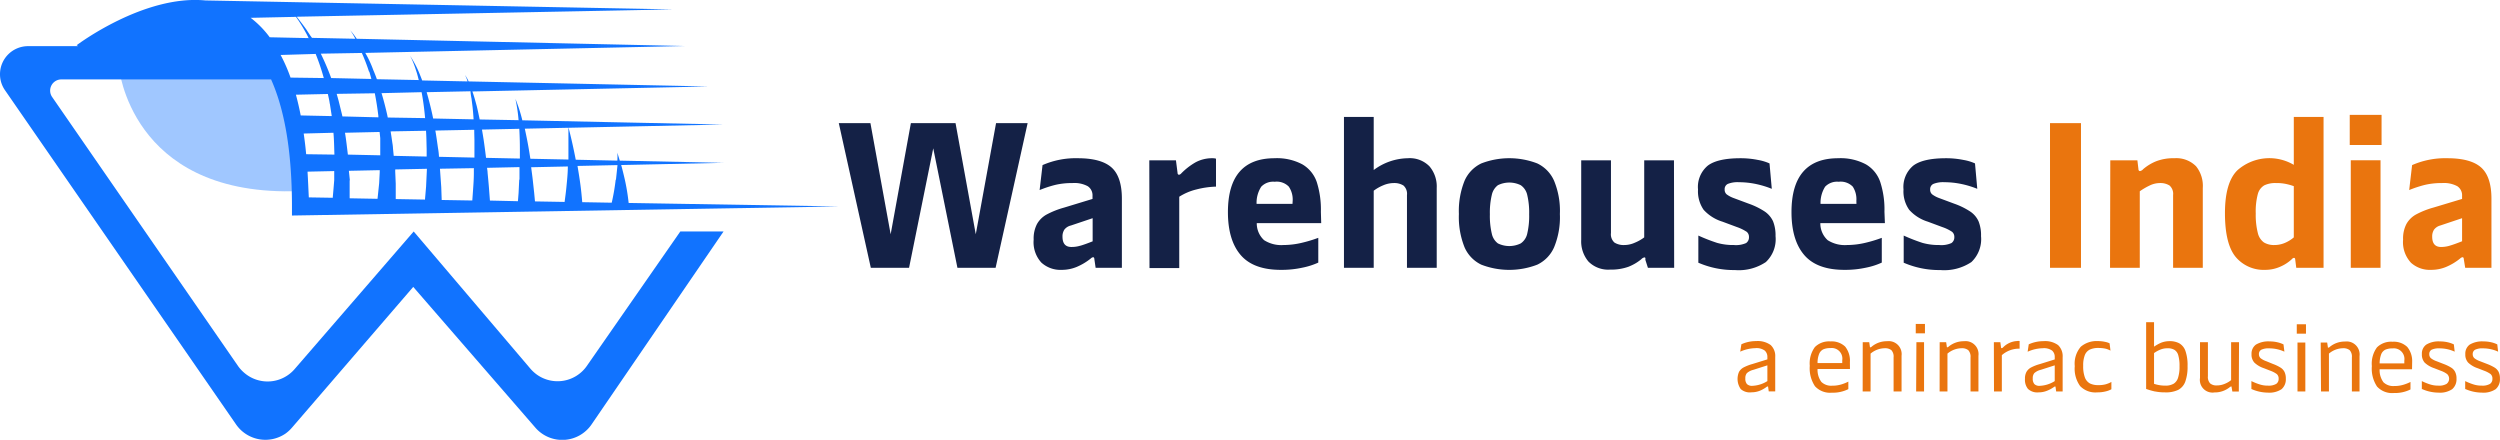 <svg id="Layer_1" data-name="Layer 1" xmlns="http://www.w3.org/2000/svg" viewBox="0 0 385.67 67.85"><defs><style>.cls-1{fill:#a0c7ff;}.cls-2{fill:#1173ff;}.cls-3{isolation:isolate;}.cls-4{fill:#142146;}.cls-5{fill:#ea750e;}</style></defs><path class="cls-1" d="M42.85,10.59l-23.33-.05s1.73,19.54,26.69,19.18C46.21,29.72,48.47,11.49,42.85,10.59Z" transform="translate(-1.18 -0.21)"/><path class="cls-2" d="M83,57.08l-18-21.16L46.63,57.15a5.51,5.51,0,0,1-7.76.58,5.73,5.73,0,0,1-.93-1L9.22,15.17a1.73,1.73,0,0,1,1.41-2.71H43c2,4.48,3.22,10.81,3.22,19.6v1.4l84.4-1.4-32.46-.54a31.92,31.92,0,0,0-.6-3.65c-.17-.74-.35-1.48-.55-2.2l15.78-.34-16-.34c-.12-.41-.25-.82-.37-1.23a10.12,10.12,0,0,1,0,1.23L90,24.85c-.32-1.65-.68-3.3-1.11-4.93l23.87-.5-31-.65a22.8,22.8,0,0,0-1.07-3.31,24.64,24.64,0,0,1,.49,3.29l-6-.11c-.14-.69-.29-1.38-.45-2.06l-.35-1.26c-.11-.35-.21-.7-.33-1l36.42-.77-37-.78a4.7,4.7,0,0,0-.57-1,4.58,4.58,0,0,1,.41,1l-7-.15c-.15-.4-.31-.79-.47-1.19a15.23,15.23,0,0,0-1.42-2.64,10.2,10.2,0,0,1,.6,1.3c.09.24.18.47.25.7l.23.71c.1.35.19.71.28,1.06l-6.46-.13c-.17-.48-.35-.94-.55-1.4a16.14,16.14,0,0,0-1.24-2.66l49.31-1.06L56.21,6.19a12.59,12.59,0,0,0-1-1.31A12,12,0,0,1,56,6.19l-6.69-.14-.3-.41c-.18-.29-.37-.56-.55-.85-.47-.67-1-1.34-1.51-2l58.06-1.13L32.88.28C23.34-.64,13,7.19,13,7.19l.09-.07L13,7.19l.24.14H5.5a4.33,4.33,0,0,0-4.32,4.34,4.28,4.28,0,0,0,.75,2.43L37.6,65.69a5.5,5.5,0,0,0,7.65,1.39,5.73,5.73,0,0,0,1-.93L64.93,44.47l18.83,21.7a5.48,5.48,0,0,0,8.69-.5L112.8,35.92h-6.67L91.69,56.69A5.5,5.5,0,0,1,84,58,5.84,5.84,0,0,1,83,57.08ZM49.9,8.53v.06a33.46,33.46,0,0,1,1.23,3.66L46,12.18a24.61,24.61,0,0,0-1.53-3.49Zm9.65,9.57v.21L54,18.17l-.06-.29-.49-2c-.1-.39-.22-.79-.33-1.19L59,14.6C59.23,15.76,59.41,16.93,59.55,18.1Zm7.35,2.28c.07.94.07,1.88.1,2.81v1.17l-5.08-.11-.11-1.09a6.55,6.55,0,0,0-.1-.89l-.13-.9-.14-.89Zm7.47,1.44v2.7L68.9,24.4a9.66,9.66,0,0,0-.15-1.33c-.13-.91-.25-1.82-.41-2.72l6-.12C74.34,20.76,74.36,21.29,74.37,21.82Zm13.91,9.54-4.57-.08L83.59,30l-.23-2.11c-.07-.62-.16-1.25-.24-1.88l5.66-.12c0,1-.11,2.06-.21,3.07C88.5,29.73,88.39,30.55,88.28,31.36Zm-7-3.44L81.18,30l-.1,1.25-4.32-.1-.13-1.7c-.06-.86-.15-1.72-.23-2.59,0-.25-.06-.51-.08-.76l5-.11c0,.66,0,1.3,0,1.94Zm-7-1c0,.86-.06,1.7-.12,2.55l-.12,1.67-4.72-.08-.07-2-.2-2.82,5.23-.09c0,.26,0,.53,0,.79ZM52.62,20.69c.1,1.12.11,2.25.15,3.37L48.41,24c-.1-1.11-.23-2.17-.38-3.19Zm-4,6,4.12-.09V28c-.07.9-.15,1.81-.23,2.72l-3.69-.06c-.07-1.38-.12-2.7-.2-4ZM55.15,28,55,26.56l4.76-.1v.31l-.09,1.72-.25,2.39-4.3-.08c0-.91,0-1.83,0-2.74Zm7-1.29v-.36l4.89-.1-.13,2.76L66.74,31l-4.51-.08V28.56Zm-2.31-5.19v2.65l-5-.11V24c-.14-1.1-.25-2.21-.44-3.31l5.34-.12Zm-7.78-5.34.3,1.94-4.79-.1c-.22-1.13-.47-2.2-.74-3.2l4.93-.11C51.87,15.25,52,15.73,52.05,16.22ZM96.16,27.94a32.73,32.73,0,0,1-.61,3.54L91,31.4c-.07-.85-.15-1.69-.26-2.53-.13-1-.29-2-.47-3.06l6.17-.13c-.08.76-.15,1.47-.24,2.26Zm-7.35-3.12L83,24.7c-.06-.35-.11-.71-.17-1.06-.19-1.19-.43-2.39-.69-3.58l6.73-.14c0,1.64,0,3.24,0,4.9Zm-7.52-4.74c.07,1.23.1,2.46.09,3.67v.92l-5.22-.11c-.12-1-.24-1.91-.38-2.86-.08-.5-.16-1-.25-1.5Zm-7.37-4.65.16,1.27c.07.64.12,1.28.16,1.92L68,18.49c-.27-1.37-.62-2.73-1-4.06l6.76-.14A9.09,9.09,0,0,0,73.92,15.43Zm-7.7-1c.25,1.32.42,2.66.54,4L61,18.34l-.1-.48c-.25-1.1-.53-2.2-.86-3.28Zm-8.07-3.18c.11.38.22.76.32,1.14l-6.2-.14a38.92,38.92,0,0,0-1.6-3.76L57,8.38a29.69,29.69,0,0,1,1.11,2.89ZM46.84,2.81A23.39,23.39,0,0,1,48.22,5c.16.29.33.58.47.88l.1.21-6-.13a14.88,14.88,0,0,0-2.94-3Z" transform="translate(-1.18 -0.21)"/><g class="cls-3"><path class="cls-4" d="M130.58,19.21h4.88l3.12,17.14,3.12-17.14h6.89l3.12,17.14,3.13-17.14h4.87l-4.94,22.31h-5.89l-3.73-18.43-3.73,18.43h-5.9Zm31.25,21.51a4.65,4.65,0,0,1-1.19-3.54,4.86,4.86,0,0,1,.51-2.4,3.8,3.8,0,0,1,1.48-1.47,13.23,13.23,0,0,1,2.69-1.07l4.4-1.34v-.47a1.68,1.68,0,0,0-.73-1.49,4.35,4.35,0,0,0-2.36-.49,11.22,11.22,0,0,0-2.68.29,17.54,17.54,0,0,0-2.39.79l.45-3.85a12.73,12.73,0,0,1,5.45-1.06c2.4,0,4.13.48,5.19,1.42s1.6,2.56,1.6,4.83V41.52H170.2L170,40.15c0-.17-.09-.26-.19-.26a.64.64,0,0,0-.35.19,9.06,9.06,0,0,1-2.19,1.31,6,6,0,0,1-2.31.45A4.37,4.37,0,0,1,161.83,40.72Zm6-2.6c.47-.13,1.1-.36,1.91-.68V33.87L166.38,35a1.78,1.78,0,0,0-1,.63,1.9,1.9,0,0,0-.29,1.09c0,1.06.46,1.59,1.37,1.59A4.57,4.57,0,0,0,167.81,38.12Zm10.65-13.18h4.11l.25,1.95c0,.19.12.28.23.28a.61.61,0,0,0,.35-.22,10.18,10.18,0,0,1,2.18-1.69,5.37,5.37,0,0,1,2.66-.64,1.74,1.74,0,0,1,.51.07V29a13.66,13.66,0,0,0-3,.43,8.81,8.81,0,0,0-2.67,1.13v11h-4.59ZM205,34.63h-9.94a3.49,3.49,0,0,0,1.13,2.63,4.92,4.92,0,0,0,3,.75,12.49,12.49,0,0,0,2.76-.33,21.34,21.34,0,0,0,2.6-.78v3.82a11.14,11.14,0,0,1-2.44.78,15,15,0,0,1-3.33.34c-2.81,0-4.86-.75-6.17-2.25s-2-3.71-2-6.65q0-8.31,7.2-8.32a8.32,8.32,0,0,1,4.29.95,5.05,5.05,0,0,1,2.22,2.74,14,14,0,0,1,.63,4.57Zm-4.4-3.47A3.54,3.54,0,0,0,200,29a2.59,2.59,0,0,0-2.17-.75,2.53,2.53,0,0,0-2.08.76,4.59,4.59,0,0,0-.72,2.65h5.54Zm21.1-5.29a4.79,4.79,0,0,1,1.12,3.34V41.52h-4.59V30.3a1.71,1.71,0,0,0-.54-1.47,2.66,2.66,0,0,0-1.53-.38,4.21,4.21,0,0,0-1.6.35,6.62,6.62,0,0,0-1.46.83V41.52h-4.59V18.25h4.59v8.19a9,9,0,0,1,5.26-1.82A4.24,4.24,0,0,1,221.7,25.87Zm8,15.17a5.32,5.32,0,0,1-2.59-2.69,12.48,12.48,0,0,1-.87-5.12,12.48,12.48,0,0,1,.87-5.12,5.32,5.32,0,0,1,2.59-2.69,12,12,0,0,1,8.63,0,5.33,5.33,0,0,1,2.6,2.69,12.13,12.13,0,0,1,.89,5.12,12.13,12.13,0,0,1-.89,5.12,5.33,5.33,0,0,1-2.6,2.69,12,12,0,0,1-8.63,0Zm6.08-3.28a2.44,2.44,0,0,0,1-1.49,11.81,11.81,0,0,0,.3-3,11.81,11.81,0,0,0-.3-3,2.47,2.47,0,0,0-1-1.49,4,4,0,0,0-3.52,0,2.54,2.54,0,0,0-.94,1.49,11.81,11.81,0,0,0-.3,3,11.81,11.81,0,0,0,.3,3,2.51,2.51,0,0,0,.94,1.49,4,4,0,0,0,3.52,0Zm23.67,3.76h-4.05L255,40.27A.56.56,0,0,0,255,40a.14.14,0,0,0-.14-.08.87.87,0,0,0-.48.28,7.39,7.39,0,0,1-2,1.17,7.9,7.9,0,0,1-2.81.43,4.28,4.28,0,0,1-3.35-1.25,4.83,4.83,0,0,1-1.11-3.34V24.94h4.59V36.16a1.7,1.7,0,0,0,.54,1.47,2.66,2.66,0,0,0,1.53.38,4,4,0,0,0,1.59-.35,6.47,6.47,0,0,0,1.47-.83V24.94h4.59Zm3.73-.8V36.55a27.37,27.37,0,0,0,2.9,1.13,9.08,9.08,0,0,0,2.58.33,3.83,3.83,0,0,0,1.88-.3,1.06,1.06,0,0,0,.45-.94,1,1,0,0,0-.35-.8,6.85,6.85,0,0,0-1.5-.73l-2.23-.83A6.49,6.49,0,0,1,264,32.58a5,5,0,0,1-.87-3.14,4.28,4.28,0,0,1,1.51-3.68q1.51-1.14,5.05-1.14a13.44,13.44,0,0,1,2.67.26,7.57,7.57,0,0,1,1.8.54l.35,3.92a14.41,14.41,0,0,0-2.33-.72,12.78,12.78,0,0,0-2.74-.3,4,4,0,0,0-1.71.26.88.88,0,0,0-.49.86.92.92,0,0,0,.32.76,4.19,4.19,0,0,0,1,.54l2.42.9a11.31,11.31,0,0,1,2.47,1.22,3.74,3.74,0,0,1,1.26,1.5,5.89,5.89,0,0,1,.38,2.28,4.84,4.84,0,0,1-1.5,4,7.5,7.5,0,0,1-4.78,1.23A13.76,13.76,0,0,1,263.14,40.72Zm28.78-6.09H282a3.49,3.49,0,0,0,1.13,2.63,4.92,4.92,0,0,0,3,.75,12.49,12.49,0,0,0,2.76-.33,21.16,21.16,0,0,0,2.59-.78v3.82a10.86,10.86,0,0,1-2.43.78,15,15,0,0,1-3.33.34c-2.81,0-4.86-.75-6.17-2.25s-2-3.71-2-6.65q0-8.31,7.2-8.32a8.32,8.32,0,0,1,4.29.95,5,5,0,0,1,2.21,2.74,13.73,13.73,0,0,1,.64,4.57Zm-4.4-3.47A3.54,3.54,0,0,0,287,29a2.6,2.6,0,0,0-2.17-.75,2.55,2.55,0,0,0-2.09.76,4.68,4.68,0,0,0-.71,2.65h5.54Zm7.3,9.56V36.55a27.37,27.37,0,0,0,2.9,1.13,9.18,9.18,0,0,0,2.58.33,3.8,3.8,0,0,0,1.88-.3,1.06,1.06,0,0,0,.45-.94,1,1,0,0,0-.35-.8,6.39,6.39,0,0,0-1.5-.73l-2.23-.83a6.4,6.4,0,0,1-2.88-1.83,4.91,4.91,0,0,1-.88-3.14,4.28,4.28,0,0,1,1.51-3.68q1.51-1.14,5.06-1.14a13.41,13.41,0,0,1,2.66.26,7.28,7.28,0,0,1,1.8.54l.35,3.92a14.1,14.1,0,0,0-2.33-.72,12.78,12.78,0,0,0-2.74-.3,4,4,0,0,0-1.7.26.89.89,0,0,0-.5.86.92.92,0,0,0,.32.76,4.19,4.19,0,0,0,1,.54l2.42.9a11.31,11.31,0,0,1,2.47,1.22,3.59,3.59,0,0,1,1.26,1.5,5.71,5.71,0,0,1,.38,2.28,4.87,4.87,0,0,1-1.49,4,7.54,7.54,0,0,1-4.79,1.23A13.76,13.76,0,0,1,294.82,40.72Z" transform="translate(-1.18 -0.21)"/><path class="cls-5" d="M317.43,19.21h4.78V41.52h-4.78Zm9.3,5.73h4.18l.16,1.34c0,.21.1.32.25.32a.85.85,0,0,0,.48-.29,7.18,7.18,0,0,1,2-1.22,7.34,7.34,0,0,1,2.82-.47,4.27,4.27,0,0,1,3.35,1.25A4.83,4.83,0,0,1,341,29.21V41.52h-4.58V30.3a1.71,1.71,0,0,0-.55-1.47,2.66,2.66,0,0,0-1.53-.38,3.67,3.67,0,0,0-1.54.38,9.92,9.92,0,0,0-1.52.89v11.8h-4.59ZM346.1,39.88q-1.68-2-1.68-6.78c0-3.18.65-5.39,1.93-6.63a7.43,7.43,0,0,1,8.69-.83V18.25h4.59V41.52h-4.21l-.16-1.25c0-.19-.09-.28-.19-.28a.43.43,0,0,0-.29.16A6.12,6.12,0,0,1,353,41.33a5.7,5.7,0,0,1-2.39.51A5.63,5.63,0,0,1,346.1,39.88Zm7.57-2.2a5.21,5.21,0,0,0,1.37-.85v-7.9a9.06,9.06,0,0,0-1.25-.35,7,7,0,0,0-1.49-.13,3.93,3.93,0,0,0-1.81.35,2.21,2.21,0,0,0-1,1.35,10.46,10.46,0,0,0-.32,3,11.32,11.32,0,0,0,.32,3,2.49,2.49,0,0,0,.94,1.46,3,3,0,0,0,1.64.4A4.1,4.1,0,0,0,353.67,37.68Zm10-19.75h4.91v4.65h-4.91Zm.16,7h4.59V41.52h-4.59Zm9.26,15.78a4.65,4.65,0,0,1-1.19-3.54,4.86,4.86,0,0,1,.51-2.4,3.8,3.8,0,0,1,1.48-1.47,13,13,0,0,1,2.69-1.07L381,30.9v-.47a1.68,1.68,0,0,0-.73-1.49,4.35,4.35,0,0,0-2.36-.49,11.22,11.22,0,0,0-2.68.29,17.54,17.54,0,0,0-2.39.79l.45-3.85a12.7,12.7,0,0,1,5.45-1.06c2.4,0,4.13.48,5.19,1.42s1.6,2.56,1.6,4.83V41.52h-4.05l-.22-1.37c0-.17-.09-.26-.2-.26a.71.71,0,0,0-.35.19,8.83,8.83,0,0,1-2.18,1.31,6,6,0,0,1-2.31.45A4.35,4.35,0,0,1,373.09,40.72Zm6-2.6c.47-.13,1.1-.36,1.91-.68V33.87L377.63,35a1.79,1.79,0,0,0-.95.63,1.9,1.9,0,0,0-.29,1.09c0,1.06.46,1.59,1.37,1.59A4.63,4.63,0,0,0,379.07,38.12Z" transform="translate(-1.18 -0.21)"/></g><path class="cls-5" d="M269.72,60.23a2.73,2.73,0,0,1-.26-2.66,1.8,1.8,0,0,1,.71-.68,7.15,7.15,0,0,1,1.37-.53l2.29-.71v-.36a1.29,1.29,0,0,0-.41-1,2.13,2.13,0,0,0-1.44-.37,6,6,0,0,0-2.34.54l.18-1.14a5.4,5.4,0,0,1,2.28-.49,3.39,3.39,0,0,1,2.24.61,2.31,2.31,0,0,1,.7,1.85v5.3h-1l-.09-.65c0-.07,0-.11-.08-.11a.34.34,0,0,0-.18.08,4.67,4.67,0,0,1-1,.57,3.47,3.47,0,0,1-1.31.25A2.1,2.1,0,0,1,269.72,60.23ZM273.83,59V56.57l-2.16.69a2.35,2.35,0,0,0-1,.51,1.19,1.19,0,0,0-.24.81,1.25,1.25,0,0,0,.25.88,1.11,1.11,0,0,0,.85.27A4.72,4.72,0,0,0,273.83,59Zm12.74-1.87h-5a3.14,3.14,0,0,0,.59,2,2.18,2.18,0,0,0,1.68.58,4.7,4.7,0,0,0,1.38-.19,6,6,0,0,0,1.1-.44v1.16a5.33,5.33,0,0,1-2.54.55,3.16,3.16,0,0,1-2.61-1,5,5,0,0,1-.8-3.15,4.25,4.25,0,0,1,.79-2.89,3.09,3.09,0,0,1,2.4-.87,3,3,0,0,1,2.27.8,3.47,3.47,0,0,1,.73,2.39Zm-1.19-1.34a1.64,1.64,0,0,0-1.84-1.88,2.57,2.57,0,0,0-1.1.2,1.34,1.34,0,0,0-.63.71,3.68,3.68,0,0,0-.24,1.4h3.81ZM288.54,53h1l.1.66c0,.09,0,.13.09.13s.13-.05.25-.15a3.63,3.63,0,0,1,2.31-.79,2,2,0,0,1,2.24,2.24V60.6h-1.23V55.35a1.47,1.47,0,0,0-.34-1.12,1.54,1.54,0,0,0-1-.3,3.48,3.48,0,0,0-2.21.83V60.6h-1.22Zm8.18-2.82h1.42v1.45h-1.42Zm.1,2.82H298V60.6h-1.22Zm3.59,0h1l.1.66c0,.09,0,.13.09.13a.52.52,0,0,0,.24-.15,3.68,3.68,0,0,1,2.32-.79,2,2,0,0,1,2.23,2.24V60.6h-1.22V55.35a1.47,1.47,0,0,0-.35-1.12,1.53,1.53,0,0,0-1-.3,3.48,3.48,0,0,0-2.21.83V60.6h-1.21Zm8.36,0h1l.1.76c0,.11.05.16.12.16a.33.33,0,0,0,.18-.1,3.28,3.28,0,0,1,2.19-1,1.2,1.2,0,0,1,.38,0V54h-.26A4,4,0,0,0,310,55V60.6h-1.21Zm5.29,7.24a2.2,2.2,0,0,1-.49-1.58,2.11,2.11,0,0,1,.23-1.08,1.8,1.8,0,0,1,.71-.68,6.89,6.89,0,0,1,1.37-.53l2.28-.71v-.36a1.28,1.28,0,0,0-.4-1,2.13,2.13,0,0,0-1.44-.37,6,6,0,0,0-2.34.54l.17-1.14a5.48,5.48,0,0,1,2.29-.49,3.39,3.39,0,0,1,2.24.61,2.35,2.35,0,0,1,.7,1.85v5.3h-1l-.09-.65c0-.07,0-.11-.09-.11a.29.29,0,0,0-.17.08,5,5,0,0,1-1.06.57,3.42,3.42,0,0,1-1.3.25A2.1,2.1,0,0,1,314.06,60.23Zm4.1-1.24V56.57l-2.15.69a2.28,2.28,0,0,0-1,.51,1.19,1.19,0,0,0-.24.81,1.25,1.25,0,0,0,.25.88,1.08,1.08,0,0,0,.84.27A4.68,4.68,0,0,0,318.16,59Zm3.94.8a4.56,4.56,0,0,1-.85-3.1,4,4,0,0,1,.93-3,3.76,3.76,0,0,1,2.65-.87,4.93,4.93,0,0,1,1.06.11,2.86,2.86,0,0,1,.73.23l.14,1.13A3.1,3.1,0,0,0,326,54a5.22,5.22,0,0,0-1.06-.11,3.11,3.11,0,0,0-1.37.25,1.6,1.6,0,0,0-.77.86,4.33,4.33,0,0,0-.25,1.65,4.89,4.89,0,0,0,.27,1.81,1.73,1.73,0,0,0,.78.91,2.81,2.81,0,0,0,1.28.25A4,4,0,0,0,326,59.5a3.88,3.88,0,0,0,.9-.37v1.13a3.51,3.51,0,0,1-.92.34,5.18,5.18,0,0,1-1.28.14A3.24,3.24,0,0,1,322.1,59.79Zm11.55.81a11.3,11.3,0,0,1-1.39-.4V49.92h1.22v3.77a6.64,6.64,0,0,1,1-.57,3.45,3.45,0,0,1,1.39-.28,3.08,3.08,0,0,1,1.5.33,2.19,2.19,0,0,1,.95,1.17,6.61,6.61,0,0,1,.33,2.34,6.76,6.76,0,0,1-.35,2.4,2.34,2.34,0,0,1-1.1,1.28,4.37,4.37,0,0,1-2,.38A7.62,7.62,0,0,1,333.65,60.6Zm2.8-1.17a1.66,1.66,0,0,0,.72-.91,5.45,5.45,0,0,0,.24-1.81,5.73,5.73,0,0,0-.19-1.69,1.42,1.42,0,0,0-.58-.84,1.92,1.92,0,0,0-1.05-.25,2.86,2.86,0,0,0-1.18.22,4.65,4.65,0,0,0-.93.52v4.74a5.38,5.38,0,0,0,1.77.28A2.37,2.37,0,0,0,336.45,59.43Zm10.11,1.17h-1l-.11-.65c0-.08,0-.13-.09-.13a.65.65,0,0,0-.25.15,3.66,3.66,0,0,1-2.31.77,1.95,1.95,0,0,1-2.23-2.23V53h1.22v5.25a1.43,1.43,0,0,0,.35,1.11,1.48,1.48,0,0,0,1,.31,3.14,3.14,0,0,0,1.23-.24,3.73,3.73,0,0,0,1-.58V53h1.22Zm1.94-.38V59a8.69,8.69,0,0,0,1.24.5,4,4,0,0,0,1.31.2,2.28,2.28,0,0,0,1.28-.27.9.9,0,0,0,.37-.78.91.91,0,0,0-.28-.73,4,4,0,0,0-1-.52l-1-.39a3.88,3.88,0,0,1-1.47-.87,1.82,1.82,0,0,1-.43-1.3,1.71,1.71,0,0,1,.68-1.47,3.73,3.73,0,0,1,2.12-.49,5.2,5.2,0,0,1,1.23.14,4.16,4.16,0,0,1,.9.32l.14,1.12a5.63,5.63,0,0,0-2.33-.51,2.6,2.6,0,0,0-1.23.21.74.74,0,0,0-.37.67.82.82,0,0,0,.26.64,3.06,3.06,0,0,0,.89.47l1,.41a6.46,6.46,0,0,1,1.17.56,1.7,1.7,0,0,1,.62.66,2.3,2.3,0,0,1,.21,1.06,2,2,0,0,1-.66,1.62,3.41,3.41,0,0,1-2.13.53A6.36,6.36,0,0,1,348.5,60.22Zm7-10h1.42v1.45h-1.42Zm.11,2.82h1.21V60.6h-1.21Zm3.58,0h1l.1.66c0,.09,0,.13.09.13s.13-.05.25-.15a3.63,3.63,0,0,1,2.31-.79,2,2,0,0,1,2.24,2.24V60.6H364V55.35a1.47,1.47,0,0,0-.34-1.12,1.56,1.56,0,0,0-1-.3,3.46,3.46,0,0,0-2.2.83V60.6h-1.22Zm14.09,4.13h-5a3.14,3.14,0,0,0,.59,2,2.18,2.18,0,0,0,1.68.58,4.65,4.65,0,0,0,1.38-.19,6.11,6.11,0,0,0,1.11-.44v1.16a5.4,5.4,0,0,1-2.55.55,3.16,3.16,0,0,1-2.61-1,5,5,0,0,1-.8-3.15,4.25,4.25,0,0,1,.79-2.89,3.09,3.09,0,0,1,2.4-.87,3,3,0,0,1,2.27.8A3.42,3.42,0,0,1,373.3,56Zm-1.19-1.34a1.64,1.64,0,0,0-1.84-1.88,2.61,2.61,0,0,0-1.1.2,1.34,1.34,0,0,0-.63.71,4.11,4.11,0,0,0-.24,1.4h3.81Zm2.7,4.44V59a9.07,9.07,0,0,0,1.23.5,4.08,4.08,0,0,0,1.31.2,2.25,2.25,0,0,0,1.28-.27,1,1,0,0,0,.09-1.51,3.84,3.84,0,0,0-1-.52l-1-.39a3.93,3.93,0,0,1-1.48-.87,1.86,1.86,0,0,1-.42-1.3,1.69,1.69,0,0,1,.68-1.47,3.67,3.67,0,0,1,2.11-.49,5.35,5.35,0,0,1,1.24.14,4.59,4.59,0,0,1,.9.32l.13,1.12a5.6,5.6,0,0,0-2.33-.51,2.66,2.66,0,0,0-1.23.21.74.74,0,0,0-.36.67.81.81,0,0,0,.25.64,3.06,3.06,0,0,0,.89.47l1.05.41a6.46,6.46,0,0,1,1.17.56,1.63,1.63,0,0,1,.62.66,2.17,2.17,0,0,1,.22,1.06,2,2,0,0,1-.67,1.62,3.37,3.37,0,0,1-2.13.53A6.31,6.31,0,0,1,374.81,60.22Zm6.69,0V59a8.69,8.69,0,0,0,1.24.5,4,4,0,0,0,1.31.2,2.28,2.28,0,0,0,1.28-.27.9.9,0,0,0,.37-.78.91.91,0,0,0-.28-.73,4,4,0,0,0-1-.52l-1-.39a3.88,3.88,0,0,1-1.47-.87,1.82,1.82,0,0,1-.43-1.3,1.71,1.71,0,0,1,.68-1.47,3.73,3.73,0,0,1,2.12-.49,5.2,5.2,0,0,1,1.23.14,4.16,4.16,0,0,1,.9.32l.13,1.12a5.55,5.55,0,0,0-2.32-.51,2.6,2.6,0,0,0-1.23.21.74.74,0,0,0-.37.67.82.82,0,0,0,.26.64,3.12,3.12,0,0,0,.88.47l1.06.41a7.2,7.2,0,0,1,1.17.56,1.7,1.7,0,0,1,.62.66,2.3,2.3,0,0,1,.21,1.06,2,2,0,0,1-.66,1.62,3.41,3.41,0,0,1-2.13.53A6.36,6.36,0,0,1,381.5,60.22Z" transform="translate(-1.18 -0.21)"/></svg>